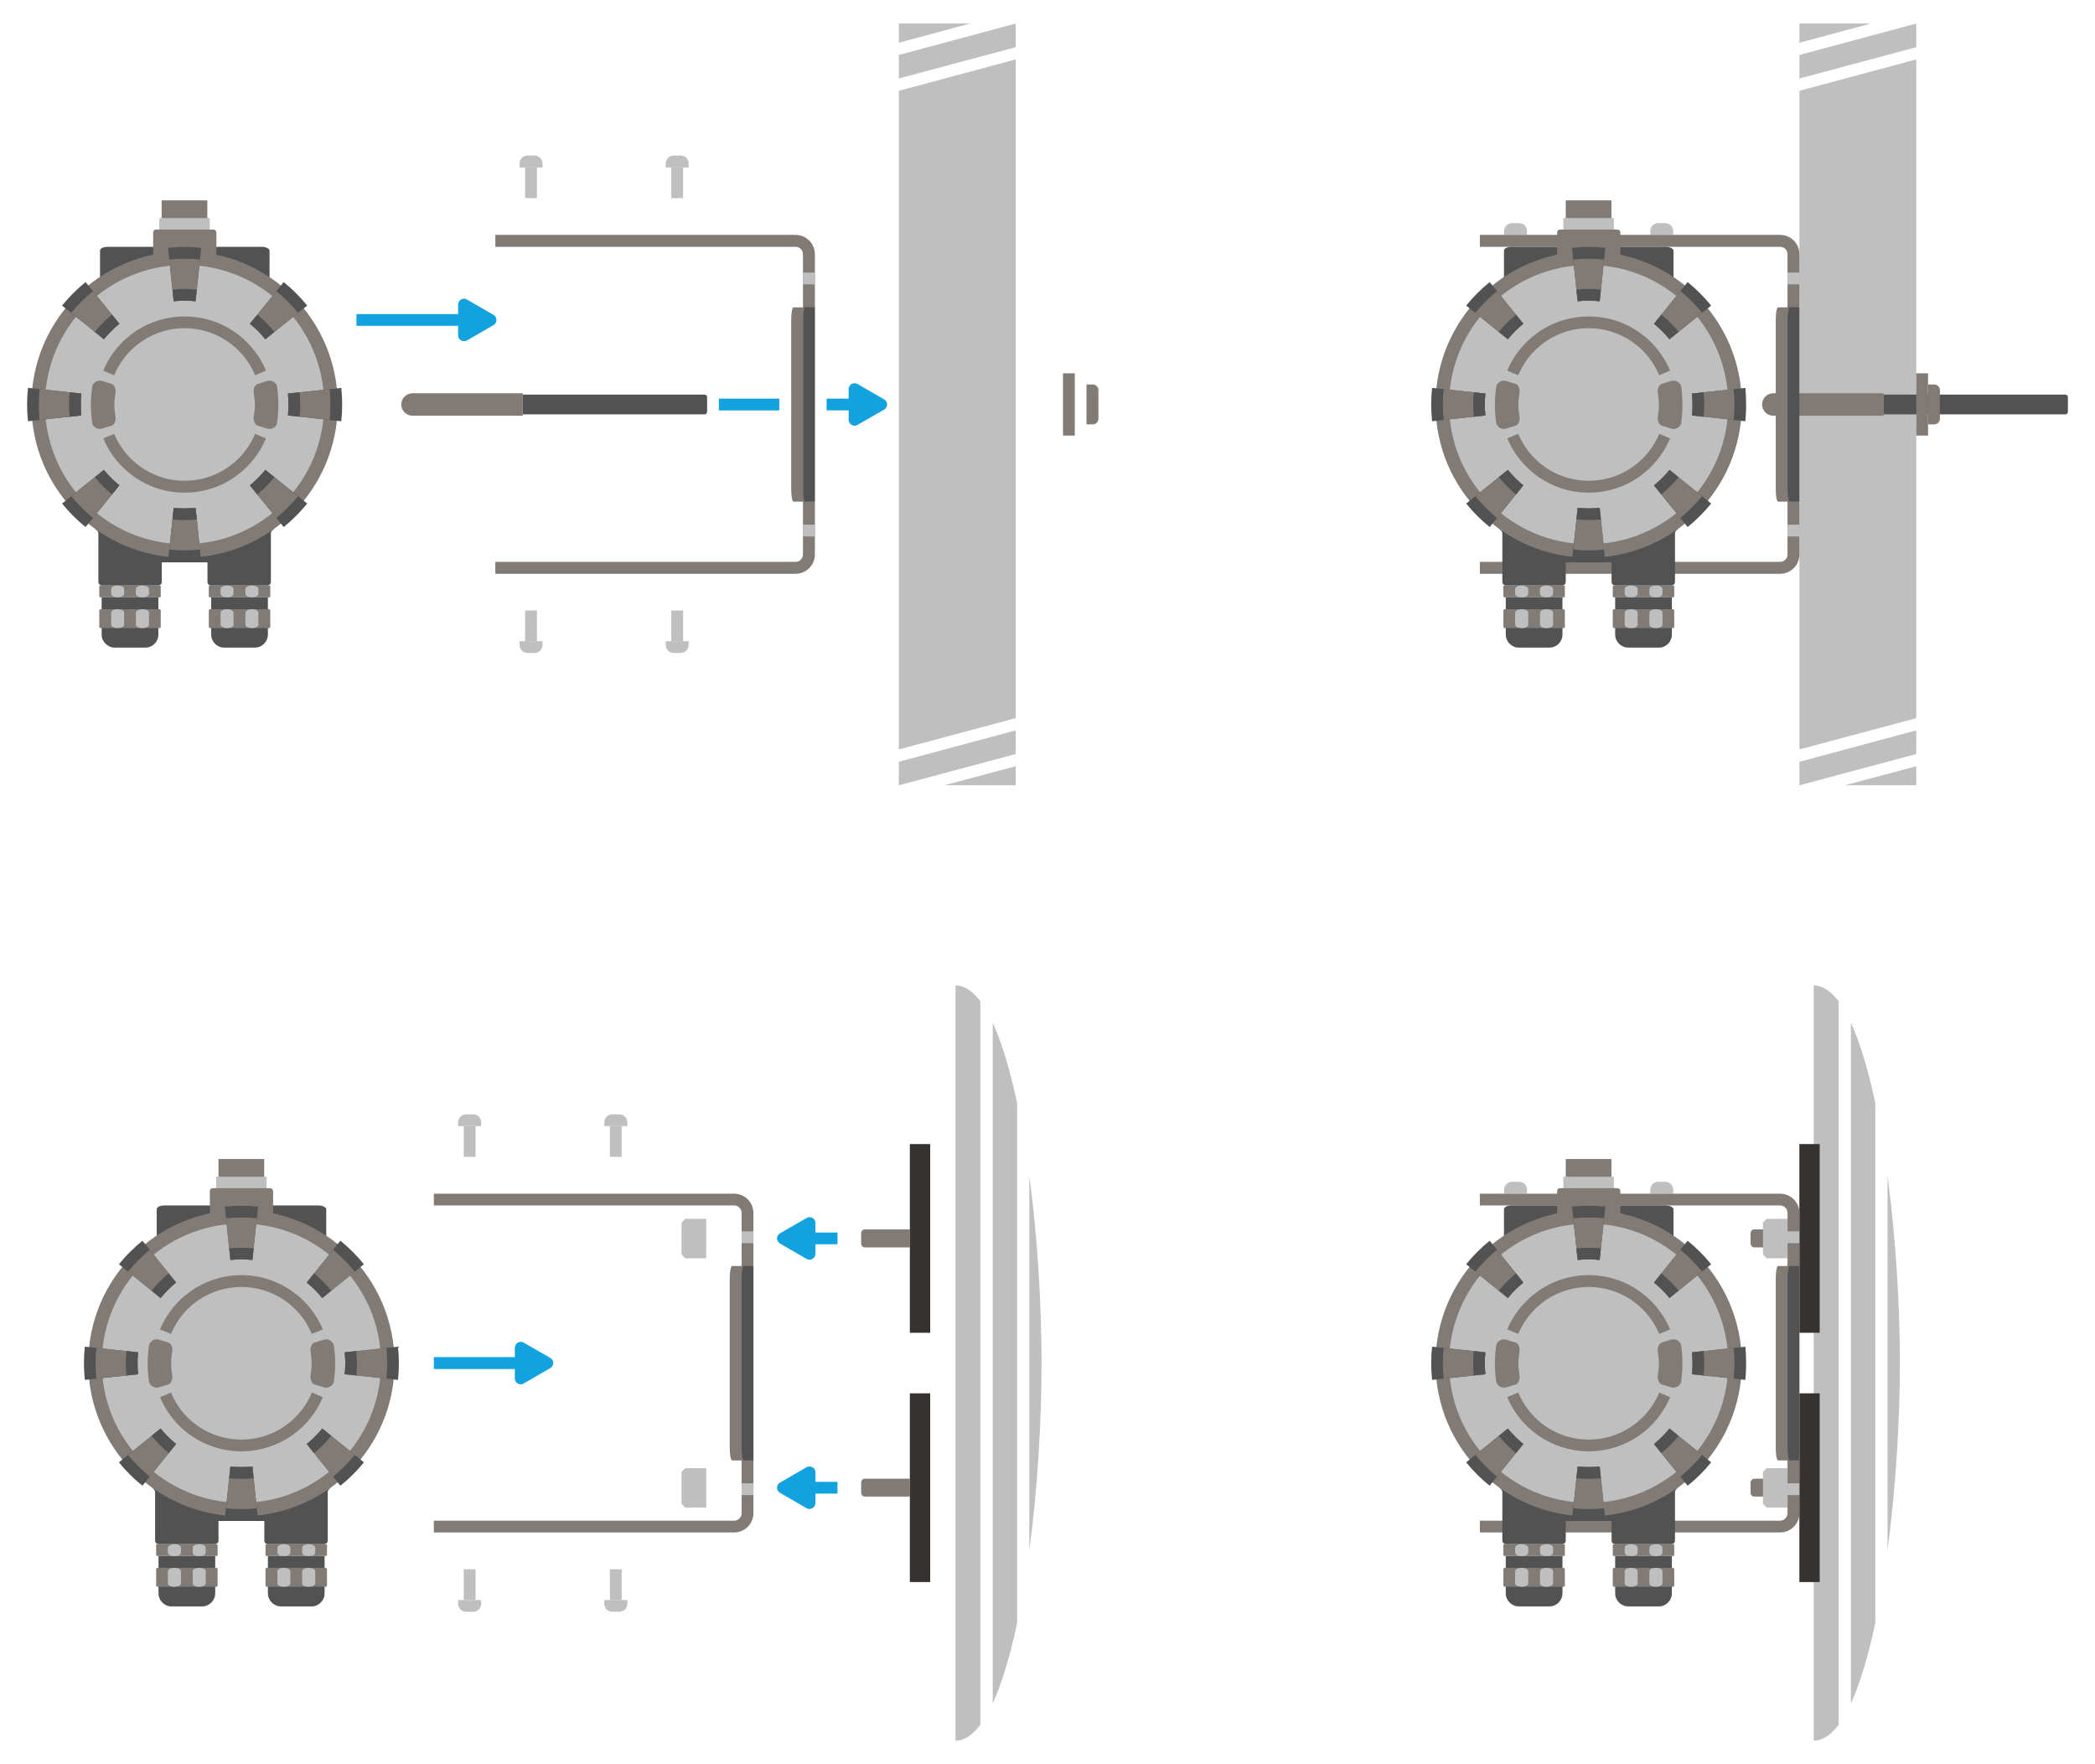 <?xml version="1.0" encoding="UTF-8"?>
<!DOCTYPE svg PUBLIC "-//W3C//DTD SVG 1.1//EN" "http://www.w3.org/Graphics/SVG/1.1/DTD/svg11.dtd">
<!-- Creator: CorelDRAW X8 -->
<svg xmlns="http://www.w3.org/2000/svg" xml:space="preserve" width="140.758mm" height="118.532mm" version="1.1" style="shape-rendering:geometricPrecision; text-rendering:geometricPrecision; image-rendering:optimizeQuality; fill-rule:evenodd; clip-rule:evenodd"
viewBox="0 0 14076 11853"
 xmlns:xlink="http://www.w3.org/1999/xlink">
 <defs>
  <style type="text/css">
   <![CDATA[
    .fil4 {fill:#36322F}
    .fil3 {fill:#13A2E0}
    .fil1 {fill:#525252}
    .fil0 {fill:#827A75}
    .fil2 {fill:#BFBFBF}
   ]]>
  </style>
 </defs>
 <g id="Layer_x0020_1">
  <g id="_2239997679600">
   <g>
    <path class="fil0" d="M3512 2642l-740 0c-42,0 -76,34 -76,75 0,42 34,76 76,76l740 0 0 -151z"/>
    <path class="fil1" d="M4734 2651l-1222 0 0 133 1222 0c9,0 17,-8 17,-18l0 -98c0,-9 -8,-17 -17,-17z"/>
   </g>
   <rect class="fil0" x="7142" y="2508" width="79.36" height="418.37"/>
   <path class="fil0" d="M7342 2583l-42 0 0 268 42 0c21,0 38,-17 38,-37l0 -193c0,-21 -17,-38 -38,-38z"/>
   <path class="fil2" d="M4526 1045l48 0c29,0 53,24 53,54l0 26 -154 0 0 -26c0,-30 24,-54 53,-54z"/>
   <path class="fil2" d="M3592 4387l-48 0c-29,0 -53,-24 -53,-53l0 -26 154 0 0 26c0,29 -24,53 -53,53z"/>
   <path class="fil2" d="M3544 1045l48 0c29,0 53,24 53,54l0 26 -154 0 0 -26c0,-30 24,-54 53,-54z"/>
   <path class="fil2" d="M4574 4387l-48 0c-29,0 -53,-24 -53,-53l0 -26 154 0 0 26c0,29 -24,53 -53,53z"/>
   <g id="UniBracket">
    <path class="fil0" d="M5345 1578l-2017 0 0 80 2017 0c28,0 50,22 50,50l0 2017c0,28 -22,50 -50,50l-2017 0 0 80 2017 0c72,0 130,-58 130,-130l0 -2017c0,-72 -58,-130 -130,-130z"/>
    <rect class="fil2" x="5395" y="3525" width="79.36" height="79.36"/>
    <rect class="fil2" x="5395" y="1831" width="79.36" height="79.36"/>
    <rect class="fil1" x="5395" y="2064" width="79.36" height="1305.57"/>
    <path class="fil0" d="M5410 2065l-79 0c-8,0 -15,37 -15,82l0 1140c0,46 7,83 15,83l79 0c-8,0 -15,-37 -15,-83l0 -1140c0,-45 7,-82 15,-82z"/>
   </g>
   <g>
    <rect class="fil0" x="1086" y="1346" width="307" height="159"/>
    <rect class="fil1" x="672" y="1658" width="1139" height="252" rx="52" ry="25"/>
    <rect class="fil1" x="670" y="3526" width="1139" height="252" rx="52" ry="25"/>
    <rect class="fil2" x="1070" y="1465" width="339.42" height="79.38"/>
    <rect class="fil0" x="1029" y="1542" width="425" height="198" rx="19" ry="19"/>
    <path class="fil1" d="M1682 3553l160 0 -2 2c-10,6 -20,17 -20,28l0 326c0,14 -11,25 -25,25l-376 0c-14,0 -25,-11 -25,-25l0 -146c-1,-11 -30,-22 -39,-22l0 -188 327 0z"/>
    <path class="fil1" d="M799 3553l-160 0 2 2c10,6 20,17 20,28l0 326c0,14 11,25 25,25l376 0c14,0 25,-11 25,-25l0 -146c1,-11 30,-22 39,-22l0 -188 -327 0z"/>
    <circle class="fil0" cx="1240" cy="2718" r="1029"/>
    <circle class="fil2" cx="1240" cy="2718" r="938"/>
    <path class="fil1" d="M1129 1665l38 359c24,-3 49,-4 73,-4 25,0 50,1 74,4l38 -359c-37,-3 -74,-6 -112,-6 -37,0 -75,3 -111,6zm111 2111c38,0 75,-2 112,-6l-38 -358c-24,2 -49,4 -74,4 -24,0 -49,-2 -73,-4l-38 358c36,4 74,6 111,6zm666 -235c58,-47 111,-100 158,-158l-281 -226c-31,38 -66,73 -104,104l227 280zm387 -711c4,-37 6,-74 6,-112 0,-38 -2,-75 -6,-112l-358 38c2,24 3,49 3,74 0,25 -1,49 -3,73l358 39zm-229 -777c-47,-58 -100,-111 -158,-158l-227 280c38,31 73,66 104,104l281 -226zm-1489 -158c-58,47 -111,100 -158,158l281 226c31,-38 66,-73 104,-104l-227 -280zm-387 711c-4,37 -6,74 -6,112 0,38 2,75 6,112l358 -39c-2,-24 -3,-48 -3,-73 0,-25 1,-50 3,-74l-358 -38zm229 777c47,58 100,111 158,158l227 -280c-38,-31 -73,-66 -104,-104l-281 226z"/>
    <path class="fil0" d="M1137 1744l30 280c24,-3 49,-4 73,-4 25,0 50,1 74,4l30 -280c-34,-4 -69,-6 -104,-6 -34,0 -69,2 -103,6zm103 1954c35,0 70,-2 104,-6l-30 -280c-24,2 -49,4 -74,4 -24,0 -49,-2 -73,-4l-30 280c34,4 69,6 103,6zm616 -218c54,-44 103,-93 146,-146l-219 -177c-31,38 -66,73 -104,104l177 219zm359 -659c3,-34 5,-68 5,-103 0,-35 -2,-70 -5,-104l-280 30c2,24 3,49 3,74 0,25 -1,49 -3,73l280 30zm-213 -719c-43,-54 -92,-103 -146,-146l-177 219c38,31 73,66 104,104l219 -177zm-1377 -146c-54,43 -103,92 -146,146l219 177c31,-38 66,-73 104,-104l-177 -219zm-359 658c-3,34 -5,69 -5,104 0,35 2,69 5,103l280 -30c-2,-24 -3,-48 -3,-73 0,-25 1,-50 3,-74l-280 -30zm213 720c43,53 92,102 146,146l177 -219c-38,-31 -73,-66 -104,-104l-219 177z"/>
    <path class="fil1" d="M1159 1946l8 78c24,-3 49,-4 73,-4 25,0 50,1 74,4l8 -78c-27,-3 -54,-5 -82,-5 -27,0 -55,2 -81,5zm570 168c42,34 81,73 115,116l-61 49c-31,-38 -66,-73 -104,-104l50 -61zm284 522c2,27 4,54 4,82 0,28 -2,55 -4,82l-78 -9c2,-24 3,-48 3,-73 0,-25 -1,-50 -3,-74l78 -8zm-169 570c-34,42 -73,81 -115,116l-50 -61c38,-31 73,-66 104,-104l61 49zm-522 284c-27,3 -54,4 -82,4 -27,0 -55,-1 -81,-4l8 -78c24,2 49,4 73,4 25,0 50,-2 74,-4l8 78zm-570 -168c-42,-35 -81,-74 -115,-116l61 -49c31,38 66,73 104,104l-50 61zm-284 -522c-3,-27 -4,-54 -4,-82 0,-28 1,-55 4,-82l78 8c-2,24 -3,49 -3,74 0,25 1,49 3,73l-78 9zm169 -570c34,-43 73,-82 115,-116l50 61c-38,31 -73,66 -104,104l-61 -49z"/>
    <path class="fil0" d="M688 2560l63 20c13,4 30,27 25,61 -4,25 -8,52 -8,79 0,26 4,53 8,78 5,34 -12,57 -25,61l-63 20c-33,11 -65,-11 -69,-39 -5,-38 -8,-80 -9,-120 1,-41 4,-82 9,-121 4,-28 36,-49 69,-39zm552 670c142,0 270,-57 363,-150 47,-47 85,-103 111,-165l73 30c-30,72 -74,137 -128,191 -107,108 -255,174 -419,174 -163,0 -311,-66 -418,-174 -55,-54 -98,-119 -128,-191l73 -30c26,62 64,118 111,165 93,93 221,150 362,150zm-546 -740c30,-72 73,-136 128,-191 107,-107 255,-173 418,-173 164,0 312,66 419,173 54,55 98,119 128,191l-73 31c-26,-62 -64,-119 -111,-166 -93,-92 -221,-150 -363,-150 -141,0 -269,58 -362,150 -47,47 -85,104 -111,166l-73 -31zm1099 70l-63 20c-13,4 -30,27 -25,61 4,25 8,52 8,79 0,26 -4,53 -8,78 -5,34 12,57 25,61l63 20c33,11 65,-11 69,-39 5,-38 8,-80 8,-120 0,-41 -3,-82 -8,-121 -4,-28 -36,-49 -69,-39z"/>
    <path class="fil1" d="M1419 4013l0 250c0,48 39,88 87,88l206 0c48,0 88,-39 88,-88l0 -250 -381 0z"/>
    <path class="fil1" d="M683 4013l0 250c0,48 40,88 88,88l206 0c48,0 87,-39 87,-88l0 -250 -381 0z"/>
    <rect class="fil0" x="1403" y="4093" width="413" height="127" rx="9" ry="9"/>
    <rect class="fil0" x="667" y="4093" width="413" height="127" rx="9" ry="9"/>
    <rect class="fil0" x="1403" y="3934" width="413.01" height="79.36" rx="9" ry="6"/>
    <rect class="fil0" x="667" y="3934" width="413.01" height="79.36" rx="9" ry="6"/>
    <path class="fil2" d="M1649 4198l0 -83c0,-12 19,-22 44,-22 24,0 43,10 43,22l0 83c0,12 -19,22 -43,22 -25,0 -44,-10 -44,-22z"/>
    <path class="fil2" d="M913 4198l0 -83c0,-12 20,-22 44,-22 24,0 44,10 44,22l0 83c0,12 -20,22 -44,22 -24,0 -44,-10 -44,-22z"/>
    <path class="fil2" d="M1649 3991l0 -35c0,-12 19,-22 44,-22 24,0 43,10 43,22l0 35c0,12 -19,22 -43,22 -25,0 -44,-10 -44,-22z"/>
    <path class="fil2" d="M913 3991l0 -35c0,-12 20,-22 44,-22 24,0 44,10 44,22l0 35c0,12 -20,22 -44,22 -24,0 -44,-10 -44,-22z"/>
    <path class="fil2" d="M1482 4198l0 -83c0,-12 20,-22 44,-22 24,0 43,10 43,22l0 83c0,12 -19,22 -43,22 -24,0 -44,-10 -44,-22z"/>
    <path class="fil2" d="M747 4198l0 -83c0,-12 19,-22 43,-22 24,0 44,10 44,22l0 83c0,12 -20,22 -44,22 -24,0 -43,-10 -43,-22z"/>
    <path class="fil2" d="M1482 3991l0 -35c0,-12 20,-22 44,-22 24,0 43,10 43,22l0 35c0,12 -19,22 -43,22 -24,0 -44,-10 -44,-22z"/>
    <path class="fil2" d="M747 3991l0 -35c0,-12 19,-22 43,-22 24,0 44,10 44,22l0 35c0,12 -20,22 -44,22 -24,0 -43,-10 -43,-22z"/>
   </g>
   <path class="fil3" d="M3315 2115l-178 -103c-19,-11 -43,-4 -54,15 -3,6 -5,13 -5,20l0 63 -683 0 0 79 683 0 0 64c0,22 18,39 40,39 8,0 15,-2 22,-6l176 -102c19,-11 25,-35 14,-54 -3,-7 -9,-12 -15,-15z"/>
   <path class="fil3" d="M5940 2683l-178 -103c-19,-11 -44,-5 -54,14 -4,7 -6,13 -6,20l0 64 -148 0 0 79 148 0 0 63c0,22 18,40 40,40 8,0 16,-2 22,-7l176 -101c19,-11 26,-36 15,-55 -4,-6 -9,-11 -15,-14z"/>
   <rect class="fil2" transform="matrix(2.64788E-14 0.447 -1 1.18239E-14 3607.63 1124.76)" width="461.54" height="79.36"/>
   <rect class="fil2" transform="matrix(-5.01543E-14 -0.447 1 -6.47815E-14 4510.24 4308.06)" width="461.54" height="79.36"/>
   <rect class="fil2" transform="matrix(2.64788E-14 0.447 -1 1.18239E-14 4589.6 1124.76)" width="461.54" height="79.36"/>
   <rect class="fil2" transform="matrix(-5.01543E-14 -0.447 1 -6.47815E-14 3528.27 4308.06)" width="461.54" height="79.36"/>
   <path class="fil2" d="M6518 158l-479 0 0 129 479 -129zm-479 211l0 158 785 -210 0 -159 -785 211zm0 241l0 4425 785 -210 0 -4426 -785 211zm0 4508l0 158 0 0 785 -210 0 -159 -785 211zm306 158l479 0 0 -128 -479 128z"/>
   <rect class="fil3" x="4830" y="2678" width="406.08" height="79.38"/>
  </g>
  <g id="_2239841862480">
   <path class="fil2" d="M12569 158l-479 0 0 129 479 -129zm-479 211l0 158 785 -210 0 -159 -785 211zm0 241l0 4425 785 -210 0 -4426 -785 211zm0 4508l0 158 0 0 785 -210 0 -159 -785 211zm306 158l479 0 0 -128 -479 128z"/>
   <path class="fil2" d="M11141 1499l48 0c29,0 53,24 53,53l0 26 -154 0 0 -26c0,-29 24,-53 53,-53z"/>
   <path class="fil2" d="M10159 1499l48 0c30,0 53,24 53,53l0 26 -154 0 0 -26c0,-29 24,-53 53,-53z"/>
   <g>
    <path class="fil0" d="M12655 2642l-741 0c-41,0 -75,34 -75,75 0,42 34,76 75,76l741 0 0 -151z"/>
    <path class="fil1" d="M13876 2651l-1221 0 0 133 1221 0c10,0 18,-8 18,-18l0 -98c0,-9 -8,-17 -18,-17z"/>
   </g>
   <rect class="fil0" x="12875" y="2508" width="79.36" height="418.37"/>
   <path class="fil0" d="M12996 2583l-41 0 0 268 41 0c21,0 38,-17 38,-37l0 -193c0,-21 -17,-38 -38,-38z"/>
   <g id="UniBracket_0">
    <path class="fil0" d="M11960 1578l-2017 0 0 80 2017 0c28,0 50,22 50,50l0 2017c0,28 -22,50 -50,50l-2017 0 0 80 2017 0c72,0 130,-58 130,-130l0 -2017c0,-72 -58,-130 -130,-130z"/>
    <rect class="fil2" x="12010" y="3525" width="79.36" height="79.36"/>
    <rect class="fil2" x="12010" y="1831" width="79.36" height="79.36"/>
    <rect class="fil1" x="12010" y="2064" width="79.36" height="1305.57"/>
    <path class="fil0" d="M12026 2065l-80 0c-8,0 -15,37 -15,82l0 1140c0,46 7,83 15,83l80 0c-9,0 -16,-37 -16,-83l0 -1140c0,-45 7,-82 16,-82z"/>
   </g>
   <g>
    <rect class="fil0" x="10520" y="1346" width="307" height="159"/>
    <rect class="fil1" x="10105" y="1658" width="1139" height="252" rx="52" ry="25"/>
    <rect class="fil1" x="10103" y="3526" width="1139" height="252" rx="52" ry="25"/>
    <rect class="fil2" x="10504" y="1465" width="339.42" height="79.38"/>
    <rect class="fil0" x="10462" y="1542" width="425" height="198" rx="19" ry="19"/>
    <path class="fil1" d="M11116 3553l160 0 -3 2c-9,6 -19,17 -19,28l0 326c0,14 -11,25 -25,25l-376 0c-14,0 -25,-11 -25,-25l0 -146c-1,-11 -30,-22 -39,-22l0 -188 327 0z"/>
    <path class="fil1" d="M10233 3553l-160 0 2 2c9,6 19,17 19,28l0 326c0,14 12,25 25,25l377 0c13,0 24,-11 24,-25l0 -146c1,-11 31,-22 39,-22l0 -188 -326 0z"/>
    <circle class="fil0" cx="10674" cy="2718" r="1029"/>
    <circle class="fil2" cx="10674" cy="2718" r="938"/>
    <path class="fil1" d="M10562 1665l38 359c25,-3 49,-4 74,-4 25,0 50,1 74,4l38 -359c-37,-3 -74,-6 -112,-6 -38,0 -75,3 -112,6zm112 2111c38,0 75,-2 112,-6l-38 -358c-24,2 -49,4 -74,4 -25,0 -49,-2 -74,-4l-38 358c37,4 74,6 112,6zm665 -235c58,-47 111,-100 158,-158l-280 -226c-31,38 -66,73 -104,104l226 280zm388 -711c3,-37 5,-74 5,-112 0,-38 -2,-75 -5,-112l-359 38c3,24 4,49 4,74 0,25 -1,49 -4,73l359 39zm-230 -777c-47,-58 -100,-111 -158,-158l-226 280c38,31 73,66 104,104l280 -226zm-1488 -158c-58,47 -111,100 -158,158l280 226c31,-38 66,-73 104,-104l-226 -280zm-387 711c-4,37 -6,74 -6,112 0,38 2,75 6,112l358 -39c-2,-24 -4,-48 -4,-73 0,-25 2,-50 4,-74l-358 -38zm229 777c47,58 100,111 158,158l226 -280c-38,-31 -73,-66 -104,-104l-280 226z"/>
    <path class="fil0" d="M10571 1744l29 280c25,-3 49,-4 74,-4 25,0 50,1 74,4l30 -280c-34,-4 -69,-6 -104,-6 -35,0 -69,2 -103,6zm103 1954c35,0 70,-2 104,-6l-30 -280c-24,2 -49,4 -74,4 -25,0 -49,-2 -74,-4l-29 280c34,4 68,6 103,6zm616 -218c54,-44 103,-93 146,-146l-219 -177c-31,38 -66,73 -104,104l177 219zm358 -659c4,-34 6,-68 6,-103 0,-35 -2,-70 -6,-104l-280 30c3,24 4,49 4,74 0,25 -1,49 -4,73l280 30zm-212 -719c-43,-54 -92,-103 -146,-146l-177 219c38,31 73,66 104,104l219 -177zm-1378 -146c-53,43 -102,92 -146,146l219 177c31,-38 66,-73 104,-104l-177 -219zm-358 658c-4,34 -6,69 -6,104 0,35 2,69 6,103l280 -30c-2,-24 -4,-48 -4,-73 0,-25 2,-50 4,-74l-280 -30zm212 720c44,53 93,102 146,146l177 -219c-38,-31 -73,-66 -104,-104l-219 177z"/>
    <path class="fil1" d="M10592 1946l8 78c25,-3 49,-4 74,-4 25,0 50,1 74,4l8 -78c-27,-3 -54,-5 -82,-5 -28,0 -55,2 -82,5zm570 168c43,34 82,73 116,116l-61 49c-31,-38 -66,-73 -104,-104l49 -61zm284 522c3,27 5,54 5,82 0,28 -2,55 -5,82l-78 -9c3,-24 4,-48 4,-73 0,-25 -1,-50 -4,-74l78 -8zm-168 570c-34,42 -73,81 -116,116l-49 -61c38,-31 73,-66 104,-104l61 49zm-522 284c-27,3 -54,4 -82,4 -28,0 -55,-1 -82,-4l8 -78c25,2 49,4 74,4 25,0 50,-2 74,-4l8 78zm-570 -168c-42,-35 -81,-74 -116,-116l61 -49c31,38 66,73 104,104l-49 61zm-284 -522c-3,-27 -4,-54 -4,-82 0,-28 1,-55 4,-82l78 8c-2,24 -4,49 -4,74 0,25 2,49 4,73l-78 9zm168 -570c35,-43 74,-82 116,-116l49 61c-38,31 -73,66 -104,104l-61 -49z"/>
    <path class="fil0" d="M10121 2560l64 20c13,4 29,27 24,61 -4,25 -7,52 -7,79 0,26 3,53 7,78 5,34 -11,57 -24,61l-64 20c-32,11 -64,-11 -68,-39 -6,-38 -9,-80 -9,-120 0,-41 3,-82 9,-121 4,-28 36,-49 68,-39zm553 670c142,0 270,-57 363,-150 47,-47 85,-103 111,-165l73 30c-30,72 -74,137 -128,191 -107,108 -255,174 -419,174 -163,0 -311,-66 -418,-174 -55,-54 -99,-119 -129,-191l74 -30c26,62 64,118 111,165 92,93 221,150 362,150zm-547 -740c30,-72 74,-136 129,-191 107,-107 255,-173 418,-173 164,0 312,66 419,173 54,55 98,119 128,191l-73 31c-26,-62 -64,-119 -111,-166 -93,-92 -221,-150 -363,-150 -141,0 -270,58 -362,150 -47,47 -85,104 -111,166l-74 -31zm1100 70l-64 20c-13,4 -29,27 -24,61 4,25 7,52 7,79 0,26 -3,53 -7,78 -5,34 11,57 24,61l64 20c33,11 65,-11 69,-39 5,-38 8,-80 8,-120 0,-41 -3,-82 -8,-121 -4,-28 -36,-49 -69,-39z"/>
    <path class="fil1" d="M10852 4013l0 250c0,48 40,88 88,88l206 0c48,0 87,-39 87,-88l0 -250 -381 0z"/>
    <path class="fil1" d="M10117 4013l0 250c0,48 39,88 88,88l205 0c49,0 88,-39 88,-88l0 -250 -381 0z"/>
    <rect class="fil0" x="10836" y="4093" width="413" height="127" rx="9" ry="9"/>
    <rect class="fil0" x="10101" y="4093" width="413" height="127" rx="9" ry="9"/>
    <rect class="fil0" x="10836" y="3934" width="413.01" height="79.36" rx="9" ry="6"/>
    <rect class="fil0" x="10101" y="3934" width="413.01" height="79.36" rx="9" ry="6"/>
    <path class="fil2" d="M11082 4198l0 -83c0,-12 20,-22 44,-22 24,0 44,10 44,22l0 83c0,12 -20,22 -44,22 -24,0 -44,-10 -44,-22z"/>
    <path class="fil2" d="M10347 4198l0 -83c0,-12 20,-22 44,-22 24,0 44,10 44,22l0 83c0,12 -20,22 -44,22 -24,0 -44,-10 -44,-22z"/>
    <path class="fil2" d="M11082 3991l0 -35c0,-12 20,-22 44,-22 24,0 44,10 44,22l0 35c0,12 -20,22 -44,22 -24,0 -44,-10 -44,-22z"/>
    <path class="fil2" d="M10347 3991l0 -35c0,-12 20,-22 44,-22 24,0 44,10 44,22l0 35c0,12 -20,22 -44,22 -24,0 -44,-10 -44,-22z"/>
    <path class="fil2" d="M10916 4198l0 -83c0,-12 19,-22 43,-22 24,0 44,10 44,22l0 83c0,12 -20,22 -44,22 -24,0 -43,-10 -43,-22z"/>
    <path class="fil2" d="M10180 4198l0 -83c0,-12 20,-22 44,-22 24,0 44,10 44,22l0 83c0,12 -20,22 -44,22 -24,0 -44,-10 -44,-22z"/>
    <path class="fil2" d="M10916 3991l0 -35c0,-12 19,-22 43,-22 24,0 44,10 44,22l0 35c0,12 -20,22 -44,22 -24,0 -43,-10 -43,-22z"/>
    <path class="fil2" d="M10180 3991l0 -35c0,-12 20,-22 44,-22 24,0 44,10 44,22l0 35c0,12 -20,22 -44,22 -24,0 -44,-10 -44,-22z"/>
   </g>
  </g>
  <g id="_2239841912528">
   <path class="fil2" d="M4113 7487l48 0c30,0 54,24 54,53l0 26 -155 0 0 -26c0,-29 24,-53 53,-53z"/>
   <path class="fil2" d="M3180 10829l-49 0c-29,0 -53,-24 -53,-53l0 -26 155 0 0 26c0,29 -24,53 -53,53z"/>
   <path class="fil2" d="M3131 7487l49 0c29,0 53,24 53,53l0 26 -155 0 0 -26c0,-29 24,-53 53,-53z"/>
   <path class="fil2" d="M4161 10829l-48 0c-29,0 -53,-24 -53,-53l0 -26 155 0 0 26c0,29 -24,53 -54,53z"/>
   <g id="UniBracket_1">
    <path class="fil0" d="M4933 8020l-2018 0 0 79 2018 0c27,0 50,23 50,50l0 2018c0,27 -23,50 -50,50l-2018 0 0 79 2018 0c71,0 129,-58 129,-129l0 -2018c0,-71 -58,-129 -129,-129z"/>
    <rect class="fil2" x="4983" y="9966" width="79.36" height="79.36"/>
    <rect class="fil2" x="4983" y="8273" width="79.36" height="79.36"/>
    <rect class="fil1" x="4983" y="8506" width="79.36" height="1305.57"/>
    <path class="fil0" d="M4998 8506l-79 0c-9,0 -16,37 -16,83l0 1140c0,45 7,83 16,83l79 0c-8,0 -15,-38 -15,-83l0 -1140c0,-46 7,-83 15,-83z"/>
   </g>
   <g>
    <rect class="fil0" x="1468" y="7787" width="307" height="159"/>
    <rect class="fil1" x="1053" y="8099" width="1139" height="252" rx="52" ry="25"/>
    <rect class="fil1" x="1051" y="9967" width="1139" height="252" rx="52" ry="25"/>
    <rect class="fil2" x="1452" y="7906" width="339.42" height="79.38"/>
    <rect class="fil0" x="1410" y="7983" width="425" height="198" rx="19" ry="19"/>
    <path class="fil1" d="M2063 9995l160 0 -2 1c-9,7 -19,17 -19,29l0 326c0,13 -11,24 -25,24l-376 0c-14,0 -25,-11 -25,-24l0 -146c-1,-12 -31,-23 -39,-23l0 -187 326 0z"/>
    <path class="fil1" d="M1181 9995l-160 0 2 1c9,7 19,17 19,29l0 326c0,13 11,24 25,24l376 0c14,0 25,-11 25,-24l0 -146c1,-12 31,-23 39,-23l0 -187 -326 0z"/>
    <circle class="fil0" cx="1622" cy="9159" r="1029"/>
    <circle class="fil2" cx="1622" cy="9159" r="938"/>
    <path class="fil1" d="M1510 8107l38 358c25,-2 49,-4 74,-4 25,0 49,2 74,4l38 -358c-37,-4 -74,-6 -112,-6 -38,0 -75,2 -112,6zm112 2111c38,0 75,-2 112,-6l-38 -359c-25,3 -49,4 -74,4 -25,0 -49,-1 -74,-4l-38 359c37,4 74,6 112,6zm665 -236c58,-46 111,-99 158,-157l-280 -227c-31,38 -66,73 -104,104l226 280zm387 -711c4,-37 6,-74 6,-112 0,-37 -2,-75 -6,-111l-358 38c3,24 4,48 4,73 0,25 -1,50 -4,74l358 38zm-229 -777c-47,-58 -100,-111 -158,-158l-226 281c38,31 73,65 104,104l280 -227zm-1488 -158c-58,47 -111,100 -158,158l280 227c31,-39 66,-73 104,-104l-226 -281zm-387 712c-4,36 -6,74 -6,111 0,38 2,75 6,112l358 -38c-3,-24 -4,-49 -4,-74 0,-25 1,-49 4,-73l-358 -38zm229 777c47,58 100,111 158,157l226 -280c-38,-31 -73,-66 -104,-104l-280 227z"/>
    <path class="fil0" d="M1519 8185l29 280c25,-2 49,-4 74,-4 25,0 49,2 74,4l29 -280c-34,-3 -68,-5 -103,-5 -35,0 -69,2 -103,5zm103 1954c35,0 69,-2 103,-5l-29 -281c-25,3 -49,4 -74,4 -25,0 -49,-1 -74,-4l-29 281c34,3 68,5 103,5zm616 -218c53,-43 102,-92 146,-146l-219 -177c-31,38 -66,73 -104,104l177 219zm358 -658c4,-34 6,-69 6,-104 0,-35 -2,-69 -6,-103l-280 30c3,24 4,48 4,73 0,25 -1,50 -4,74l280 30zm-212 -719c-44,-54 -93,-103 -146,-147l-177 220c38,31 73,65 104,104l219 -177zm-1378 -147c-53,44 -102,93 -146,147l219 177c31,-39 66,-73 104,-104l-177 -220zm-358 659c-4,34 -6,68 -6,103 0,35 2,70 6,104l280 -30c-3,-24 -4,-49 -4,-74 0,-25 1,-49 4,-73l-280 -30zm212 719c44,54 93,103 146,146l177 -219c-38,-31 -73,-66 -104,-104l-219 177z"/>
    <path class="fil1" d="M1540 8387l8 78c25,-2 49,-4 74,-4 25,0 49,2 74,4l8 -78c-27,-3 -54,-4 -82,-4 -28,0 -55,1 -82,4zm570 168c43,35 81,74 116,116l-61 50c-31,-39 -66,-73 -104,-104l49 -62zm284 522c3,27 4,55 4,82 0,28 -1,55 -4,82l-78 -8c3,-24 4,-49 4,-74 0,-25 -1,-49 -4,-73l78 -9zm-168 570c-35,43 -73,82 -116,116l-49 -61c38,-31 73,-66 104,-104l61 49zm-522 285c-27,2 -54,4 -82,4 -28,0 -55,-2 -82,-4l8 -79c25,3 49,4 74,4 25,0 49,-1 74,-4l8 79zm-570 -169c-43,-34 -81,-73 -116,-116l61 -49c31,38 66,73 104,104l-49 61zm-284 -522c-3,-27 -5,-54 -5,-82 0,-27 2,-55 5,-82l78 9c-3,24 -4,48 -4,73 0,25 1,50 4,74l-78 8zm168 -570c35,-42 73,-81 116,-116l49 62c-38,31 -73,65 -104,104l-61 -50z"/>
    <path class="fil0" d="M1069 9001l64 20c13,4 29,28 24,61 -4,25 -7,53 -7,79 0,26 3,54 7,79 5,33 -11,57 -24,61l-64 20c-32,10 -64,-12 -68,-40 -6,-38 -9,-80 -9,-120 0,-40 3,-82 9,-120 4,-28 36,-50 68,-40zm553 671c142,0 270,-57 362,-150 48,-47 85,-103 111,-166l74 31c-30,72 -74,137 -128,191 -108,107 -256,173 -419,173 -163,0 -312,-66 -419,-173 -54,-54 -98,-119 -128,-191l74 -31c26,63 63,119 110,166 93,93 221,150 363,150zm-547 -740c30,-72 74,-137 128,-191 107,-107 256,-174 419,-174 163,0 311,67 419,174 54,54 98,119 128,191l-74 30c-26,-62 -63,-118 -111,-165 -92,-93 -220,-150 -362,-150 -142,0 -270,57 -363,150 -47,47 -84,103 -110,165l-74 -30zm1100 69l-64 20c-13,4 -29,28 -24,61 4,25 7,53 7,79 0,26 -3,54 -7,79 -5,33 11,57 24,61l64 20c32,10 64,-12 68,-40 6,-38 9,-80 9,-120 0,-40 -3,-82 -9,-120 -4,-28 -36,-50 -68,-40z"/>
    <path class="fil1" d="M1800 10455l0 250c0,48 40,88 88,88l205 0c49,0 88,-40 88,-88l0 -250 -381 0z"/>
    <path class="fil1" d="M1065 10455l0 250c0,48 39,88 87,88l206 0c48,0 88,-40 88,-88l0 -250 -381 0z"/>
    <rect class="fil0" x="1784" y="10534" width="413" height="127" rx="9" ry="9"/>
    <rect class="fil0" x="1049" y="10534" width="413" height="127" rx="9" ry="9"/>
    <rect class="fil0" x="1784" y="10375" width="413.01" height="79.36" rx="9" ry="6"/>
    <rect class="fil0" x="1049" y="10375" width="413.01" height="79.36" rx="9" ry="6"/>
    <path class="fil2" d="M2030 10639l0 -83c0,-12 20,-22 44,-22 24,0 44,10 44,22l0 83c0,12 -20,22 -44,22 -24,0 -44,-9 -44,-22z"/>
    <path class="fil2" d="M1295 10639l0 -83c0,-12 20,-22 44,-22 24,0 43,10 43,22l0 83c0,12 -19,22 -43,22 -24,0 -44,-9 -44,-22z"/>
    <path class="fil2" d="M2030 10433l0 -35c0,-13 20,-23 44,-23 24,0 44,10 44,23l0 35c0,12 -20,22 -44,22 -24,0 -44,-10 -44,-22z"/>
    <path class="fil2" d="M1295 10433l0 -35c0,-13 20,-23 44,-23 24,0 43,10 43,23l0 35c0,12 -19,22 -43,22 -24,0 -44,-10 -44,-22z"/>
    <path class="fil2" d="M1864 10639l0 -83c0,-12 19,-22 43,-22 24,0 44,10 44,22l0 83c0,12 -20,22 -44,22 -24,0 -43,-9 -43,-22z"/>
    <path class="fil2" d="M1128 10639l0 -83c0,-12 20,-22 44,-22 24,0 44,10 44,22l0 83c0,12 -20,22 -44,22 -24,0 -44,-9 -44,-22z"/>
    <path class="fil2" d="M1864 10433l0 -35c0,-13 19,-23 43,-23 24,0 44,10 44,23l0 35c0,12 -20,22 -44,22 -24,0 -43,-10 -43,-22z"/>
    <path class="fil2" d="M1128 10433l0 -35c0,-13 20,-23 44,-23 24,0 44,10 44,23l0 35c0,12 -20,22 -44,22 -24,0 -44,-10 -44,-22z"/>
   </g>
   <path class="fil3" d="M5241 8355l178 103c19,11 43,4 54,-14 4,-7 6,-14 6,-20l0 -64 148 0 0 -79 -148 0 0 -64c0,-21 -18,-39 -40,-39 -8,0 -16,2 -22,7l-176 101c-19,11 -26,35 -15,54 4,7 9,12 15,15z"/>
   <path class="fil3" d="M5241 10030l178 103c19,11 43,4 54,-15 4,-6 6,-13 6,-19l0 -64 148 0 0 -79 -148 0 0 -64c0,-22 -18,-39 -40,-39 -8,0 -16,2 -22,6l-176 102c-19,11 -26,35 -15,54 4,7 9,12 15,15z"/>
   <path class="fil3" d="M3697 9123l-178 -102c-19,-11 -43,-5 -54,14 -4,6 -6,13 -6,20l0 63 -544 0 0 80 544 0 0 63c0,22 18,40 40,40 8,0 16,-3 22,-7l176 -102c19,-11 26,-35 15,-54 -4,-6 -9,-11 -15,-15z"/>
   <rect class="fil2" transform="matrix(2.64788E-14 0.447 -1 1.18239E-14 3195.16 7566.29)" width="461.54" height="79.36"/>
   <rect class="fil2" transform="matrix(-5.01543E-14 -0.447 1 -6.47815E-14 4097.77 10749.6)" width="461.54" height="79.36"/>
   <rect class="fil2" transform="matrix(2.64788E-14 0.447 -1 1.18239E-14 4177.13 7566.29)" width="461.54" height="79.36"/>
   <rect class="fil2" transform="matrix(-5.01543E-14 -0.447 1 -6.47815E-14 3115.8 10749.6)" width="461.54" height="79.36"/>
   <polygon class="fil2" points="4745,8454 4604,8454 4579,8429 4579,8214 4604,8189 4745,8189 "/>
   <polygon class="fil2" points="4745,10129 4604,10129 4579,10104 4579,9889 4604,9864 4745,9864 "/>
   <g>
    <path class="fil0" d="M6113 8381l-302 0c-14,0 -25,-12 -25,-25l0 -71c0,-13 11,-25 25,-25l302 0 0 121z"/>
    <rect class="fil4" transform="matrix(2.37889E-14 -0.898 1.067 2.82608E-14 6113.14 8954.48)" width="1412" height="128"/>
   </g>
   <g>
    <path class="fil0" d="M6113 10055l-302 0c-14,0 -25,-11 -25,-25l0 -70c0,-13 11,-25 25,-25l302 0 0 120z"/>
    <rect class="fil4" transform="matrix(2.37889E-14 -0.898 1.067 2.82608E-14 6113.14 10629.3)" width="1412" height="128"/>
   </g>
   <path class="fil2" d="M6420 6621c60,0 116,38 167,107l0 4860c-51,69 -107,107 -167,107l0 -5074zm250 250c63,138 118,325 164,541l0 3492c-46,216 -101,403 -164,541l0 -4574zm246 1029c54,406 82,854 82,1258 0,403 -28,852 -82,1258l0 -2516z"/>
  </g>
  <g id="_2239841898256">
   <path class="fil2" d="M12186 6621c60,0 116,38 168,107l0 4860c-52,69 -108,107 -168,107l0 -5074zm250 250c63,138 118,325 164,541l0 3492c-46,216 -101,403 -164,541l0 -4574zm246 1029c54,406 83,854 83,1258 0,403 -29,852 -83,1258l0 -2516z"/>
   <g>
    <path class="fil0" d="M12090 8381l-303 0c-13,0 -25,-12 -25,-25l0 -71c0,-13 12,-25 25,-25l303 0 0 121z"/>
    <rect class="fil4" transform="matrix(2.37889E-14 -0.898 1.067 2.82608E-14 12089.7 8954.48)" width="1412" height="128"/>
   </g>
   <g>
    <path class="fil0" d="M12090 10055l-303 0c-13,0 -25,-11 -25,-25l0 -70c0,-13 12,-25 25,-25l303 0 0 120z"/>
    <rect class="fil4" transform="matrix(2.37889E-14 -0.898 1.067 2.82608E-14 12089.7 10629.3)" width="1412" height="128"/>
   </g>
   <path class="fil2" d="M11141 7940l48 0c29,0 53,24 53,54l0 26 -154 0 0 -26c0,-30 24,-54 53,-54z"/>
   <path class="fil2" d="M10159 7940l48 0c30,0 53,24 53,54l0 26 -154 0 0 -26c0,-30 24,-54 53,-54z"/>
   <g id="UniBracket_2">
    <path class="fil0" d="M11960 8020l-2017 0 0 79 2017 0c28,0 50,23 50,50l0 2018c0,27 -22,50 -50,50l-2017 0 0 79 2017 0c72,0 130,-58 130,-129l0 -2018c0,-71 -58,-129 -130,-129z"/>
    <rect class="fil2" x="12010" y="9966" width="79.36" height="79.36"/>
    <rect class="fil2" x="12010" y="8273" width="79.36" height="79.36"/>
    <rect class="fil1" x="12010" y="8506" width="79.36" height="1305.57"/>
    <path class="fil0" d="M12026 8506l-80 0c-8,0 -15,37 -15,83l0 1140c0,45 7,83 15,83l80 0c-9,0 -16,-38 -16,-83l0 -1140c0,-46 7,-83 16,-83z"/>
   </g>
   <g>
    <rect class="fil0" x="10520" y="7787" width="307" height="159"/>
    <rect class="fil1" x="10105" y="8099" width="1139" height="252" rx="52" ry="25"/>
    <rect class="fil1" x="10103" y="9967" width="1139" height="252" rx="52" ry="25"/>
    <rect class="fil2" x="10504" y="7906" width="339.42" height="79.38"/>
    <rect class="fil0" x="10462" y="7983" width="425" height="198" rx="19" ry="19"/>
    <path class="fil1" d="M11116 9995l160 0 -3 1c-9,7 -19,17 -19,29l0 326c0,13 -11,24 -25,24l-376 0c-14,0 -25,-11 -25,-24l0 -146c-1,-12 -30,-23 -39,-23l0 -187 327 0z"/>
    <path class="fil1" d="M10233 9995l-160 0 2 1c9,7 19,17 19,29l0 326c0,13 12,24 25,24l377 0c13,0 24,-11 24,-24l0 -146c1,-12 31,-23 39,-23l0 -187 -326 0z"/>
    <circle class="fil0" cx="10674" cy="9159" r="1029"/>
    <circle class="fil2" cx="10674" cy="9159" r="938"/>
    <path class="fil1" d="M10562 8107l38 358c25,-2 49,-4 74,-4 25,0 50,2 74,4l38 -358c-37,-4 -74,-6 -112,-6 -38,0 -75,2 -112,6zm112 2111c38,0 75,-2 112,-6l-38 -359c-24,3 -49,4 -74,4 -25,0 -49,-1 -74,-4l-38 359c37,4 74,6 112,6zm665 -236c58,-46 111,-99 158,-157l-280 -227c-31,38 -66,73 -104,104l226 280zm388 -711c3,-37 5,-74 5,-112 0,-37 -2,-75 -5,-111l-359 38c3,24 4,48 4,73 0,25 -1,50 -4,74l359 38zm-230 -777c-47,-58 -100,-111 -158,-158l-226 281c38,31 73,65 104,104l280 -227zm-1488 -158c-58,47 -111,100 -158,158l280 227c31,-39 66,-73 104,-104l-226 -281zm-387 712c-4,36 -6,74 -6,111 0,38 2,75 6,112l358 -38c-2,-24 -4,-49 -4,-74 0,-25 2,-49 4,-73l-358 -38zm229 777c47,58 100,111 158,157l226 -280c-38,-31 -73,-66 -104,-104l-280 227z"/>
    <path class="fil0" d="M10571 8185l29 280c25,-2 49,-4 74,-4 25,0 50,2 74,4l30 -280c-34,-3 -69,-5 -104,-5 -35,0 -69,2 -103,5zm103 1954c35,0 70,-2 104,-5l-30 -281c-24,3 -49,4 -74,4 -25,0 -49,-1 -74,-4l-29 281c34,3 68,5 103,5zm616 -218c54,-43 103,-92 146,-146l-219 -177c-31,38 -66,73 -104,104l177 219zm358 -658c4,-34 6,-69 6,-104 0,-35 -2,-69 -6,-103l-280 30c3,24 4,48 4,73 0,25 -1,50 -4,74l280 30zm-212 -719c-43,-54 -92,-103 -146,-147l-177 220c38,31 73,65 104,104l219 -177zm-1378 -147c-53,44 -102,93 -146,147l219 177c31,-39 66,-73 104,-104l-177 -220zm-358 659c-4,34 -6,68 -6,103 0,35 2,70 6,104l280 -30c-2,-24 -4,-49 -4,-74 0,-25 2,-49 4,-73l-280 -30zm212 719c44,54 93,103 146,146l177 -219c-38,-31 -73,-66 -104,-104l-219 177z"/>
    <path class="fil1" d="M10592 8387l8 78c25,-2 49,-4 74,-4 25,0 50,2 74,4l8 -78c-27,-3 -54,-4 -82,-4 -28,0 -55,1 -82,4zm570 168c43,35 82,74 116,116l-61 50c-31,-39 -66,-73 -104,-104l49 -62zm284 522c3,27 5,55 5,82 0,28 -2,55 -5,82l-78 -8c3,-24 4,-49 4,-74 0,-25 -1,-49 -4,-73l78 -9zm-168 570c-34,43 -73,82 -116,116l-49 -61c38,-31 73,-66 104,-104l61 49zm-522 285c-27,2 -54,4 -82,4 -28,0 -55,-2 -82,-4l8 -79c25,3 49,4 74,4 25,0 50,-1 74,-4l8 79zm-570 -169c-42,-34 -81,-73 -116,-116l61 -49c31,38 66,73 104,104l-49 61zm-284 -522c-3,-27 -4,-54 -4,-82 0,-27 1,-55 4,-82l78 9c-2,24 -4,48 -4,73 0,25 2,50 4,74l-78 8zm168 -570c35,-42 74,-81 116,-116l49 62c-38,31 -73,65 -104,104l-61 -50z"/>
    <path class="fil0" d="M10121 9001l64 20c13,4 29,28 24,61 -4,25 -7,53 -7,79 0,26 3,54 7,79 5,33 -11,57 -24,61l-64 20c-32,10 -64,-12 -68,-40 -6,-38 -9,-80 -9,-120 0,-40 3,-82 9,-120 4,-28 36,-50 68,-40zm553 671c142,0 270,-57 363,-150 47,-47 85,-103 111,-166l73 31c-30,72 -74,137 -128,191 -107,107 -255,173 -419,173 -163,0 -311,-66 -418,-173 -55,-54 -99,-119 -129,-191l74 -31c26,63 64,119 111,166 92,93 221,150 362,150zm-547 -740c30,-72 74,-137 129,-191 107,-107 255,-174 418,-174 164,0 312,67 419,174 54,54 98,119 128,191l-73 30c-26,-62 -64,-118 -111,-165 -93,-93 -221,-150 -363,-150 -141,0 -270,57 -362,150 -47,47 -85,103 -111,165l-74 -30zm1100 69l-64 20c-13,4 -29,28 -24,61 4,25 7,53 7,79 0,26 -3,54 -7,79 -5,33 11,57 24,61l64 20c33,10 65,-12 69,-40 5,-38 8,-80 8,-120 0,-40 -3,-82 -8,-120 -4,-28 -36,-50 -69,-40z"/>
    <path class="fil1" d="M10852 10455l0 250c0,48 40,88 88,88l206 0c48,0 87,-40 87,-88l0 -250 -381 0z"/>
    <path class="fil1" d="M10117 10455l0 250c0,48 39,88 88,88l205 0c49,0 88,-40 88,-88l0 -250 -381 0z"/>
    <rect class="fil0" x="10836" y="10534" width="413" height="127" rx="9" ry="9"/>
    <rect class="fil0" x="10101" y="10534" width="413" height="127" rx="9" ry="9"/>
    <rect class="fil0" x="10836" y="10375" width="413.01" height="79.36" rx="9" ry="6"/>
    <rect class="fil0" x="10101" y="10375" width="413.01" height="79.36" rx="9" ry="6"/>
    <path class="fil2" d="M11082 10639l0 -83c0,-12 20,-22 44,-22 24,0 44,10 44,22l0 83c0,12 -20,22 -44,22 -24,0 -44,-9 -44,-22z"/>
    <path class="fil2" d="M10347 10639l0 -83c0,-12 20,-22 44,-22 24,0 44,10 44,22l0 83c0,12 -20,22 -44,22 -24,0 -44,-9 -44,-22z"/>
    <path class="fil2" d="M11082 10433l0 -35c0,-13 20,-23 44,-23 24,0 44,10 44,23l0 35c0,12 -20,22 -44,22 -24,0 -44,-10 -44,-22z"/>
    <path class="fil2" d="M10347 10433l0 -35c0,-13 20,-23 44,-23 24,0 44,10 44,23l0 35c0,12 -20,22 -44,22 -24,0 -44,-10 -44,-22z"/>
    <path class="fil2" d="M10916 10639l0 -83c0,-12 19,-22 43,-22 24,0 44,10 44,22l0 83c0,12 -20,22 -44,22 -24,0 -43,-9 -43,-22z"/>
    <path class="fil2" d="M10180 10639l0 -83c0,-12 20,-22 44,-22 24,0 44,10 44,22l0 83c0,12 -20,22 -44,22 -24,0 -44,-9 -44,-22z"/>
    <path class="fil2" d="M10916 10433l0 -35c0,-13 19,-23 43,-23 24,0 44,10 44,23l0 35c0,12 -20,22 -44,22 -24,0 -43,-10 -43,-22z"/>
    <path class="fil2" d="M10180 10433l0 -35c0,-13 20,-23 44,-23 24,0 44,10 44,23l0 35c0,12 -20,22 -44,22 -24,0 -44,-10 -44,-22z"/>
   </g>
   <polygon class="fil2" points="12010,8454 11870,8454 11845,8429 11845,8214 11870,8189 12010,8189 "/>
   <polygon class="fil2" points="12010,10129 11870,10129 11845,10104 11845,9889 11870,9864 12010,9864 "/>
  </g>
 </g>
</svg>
